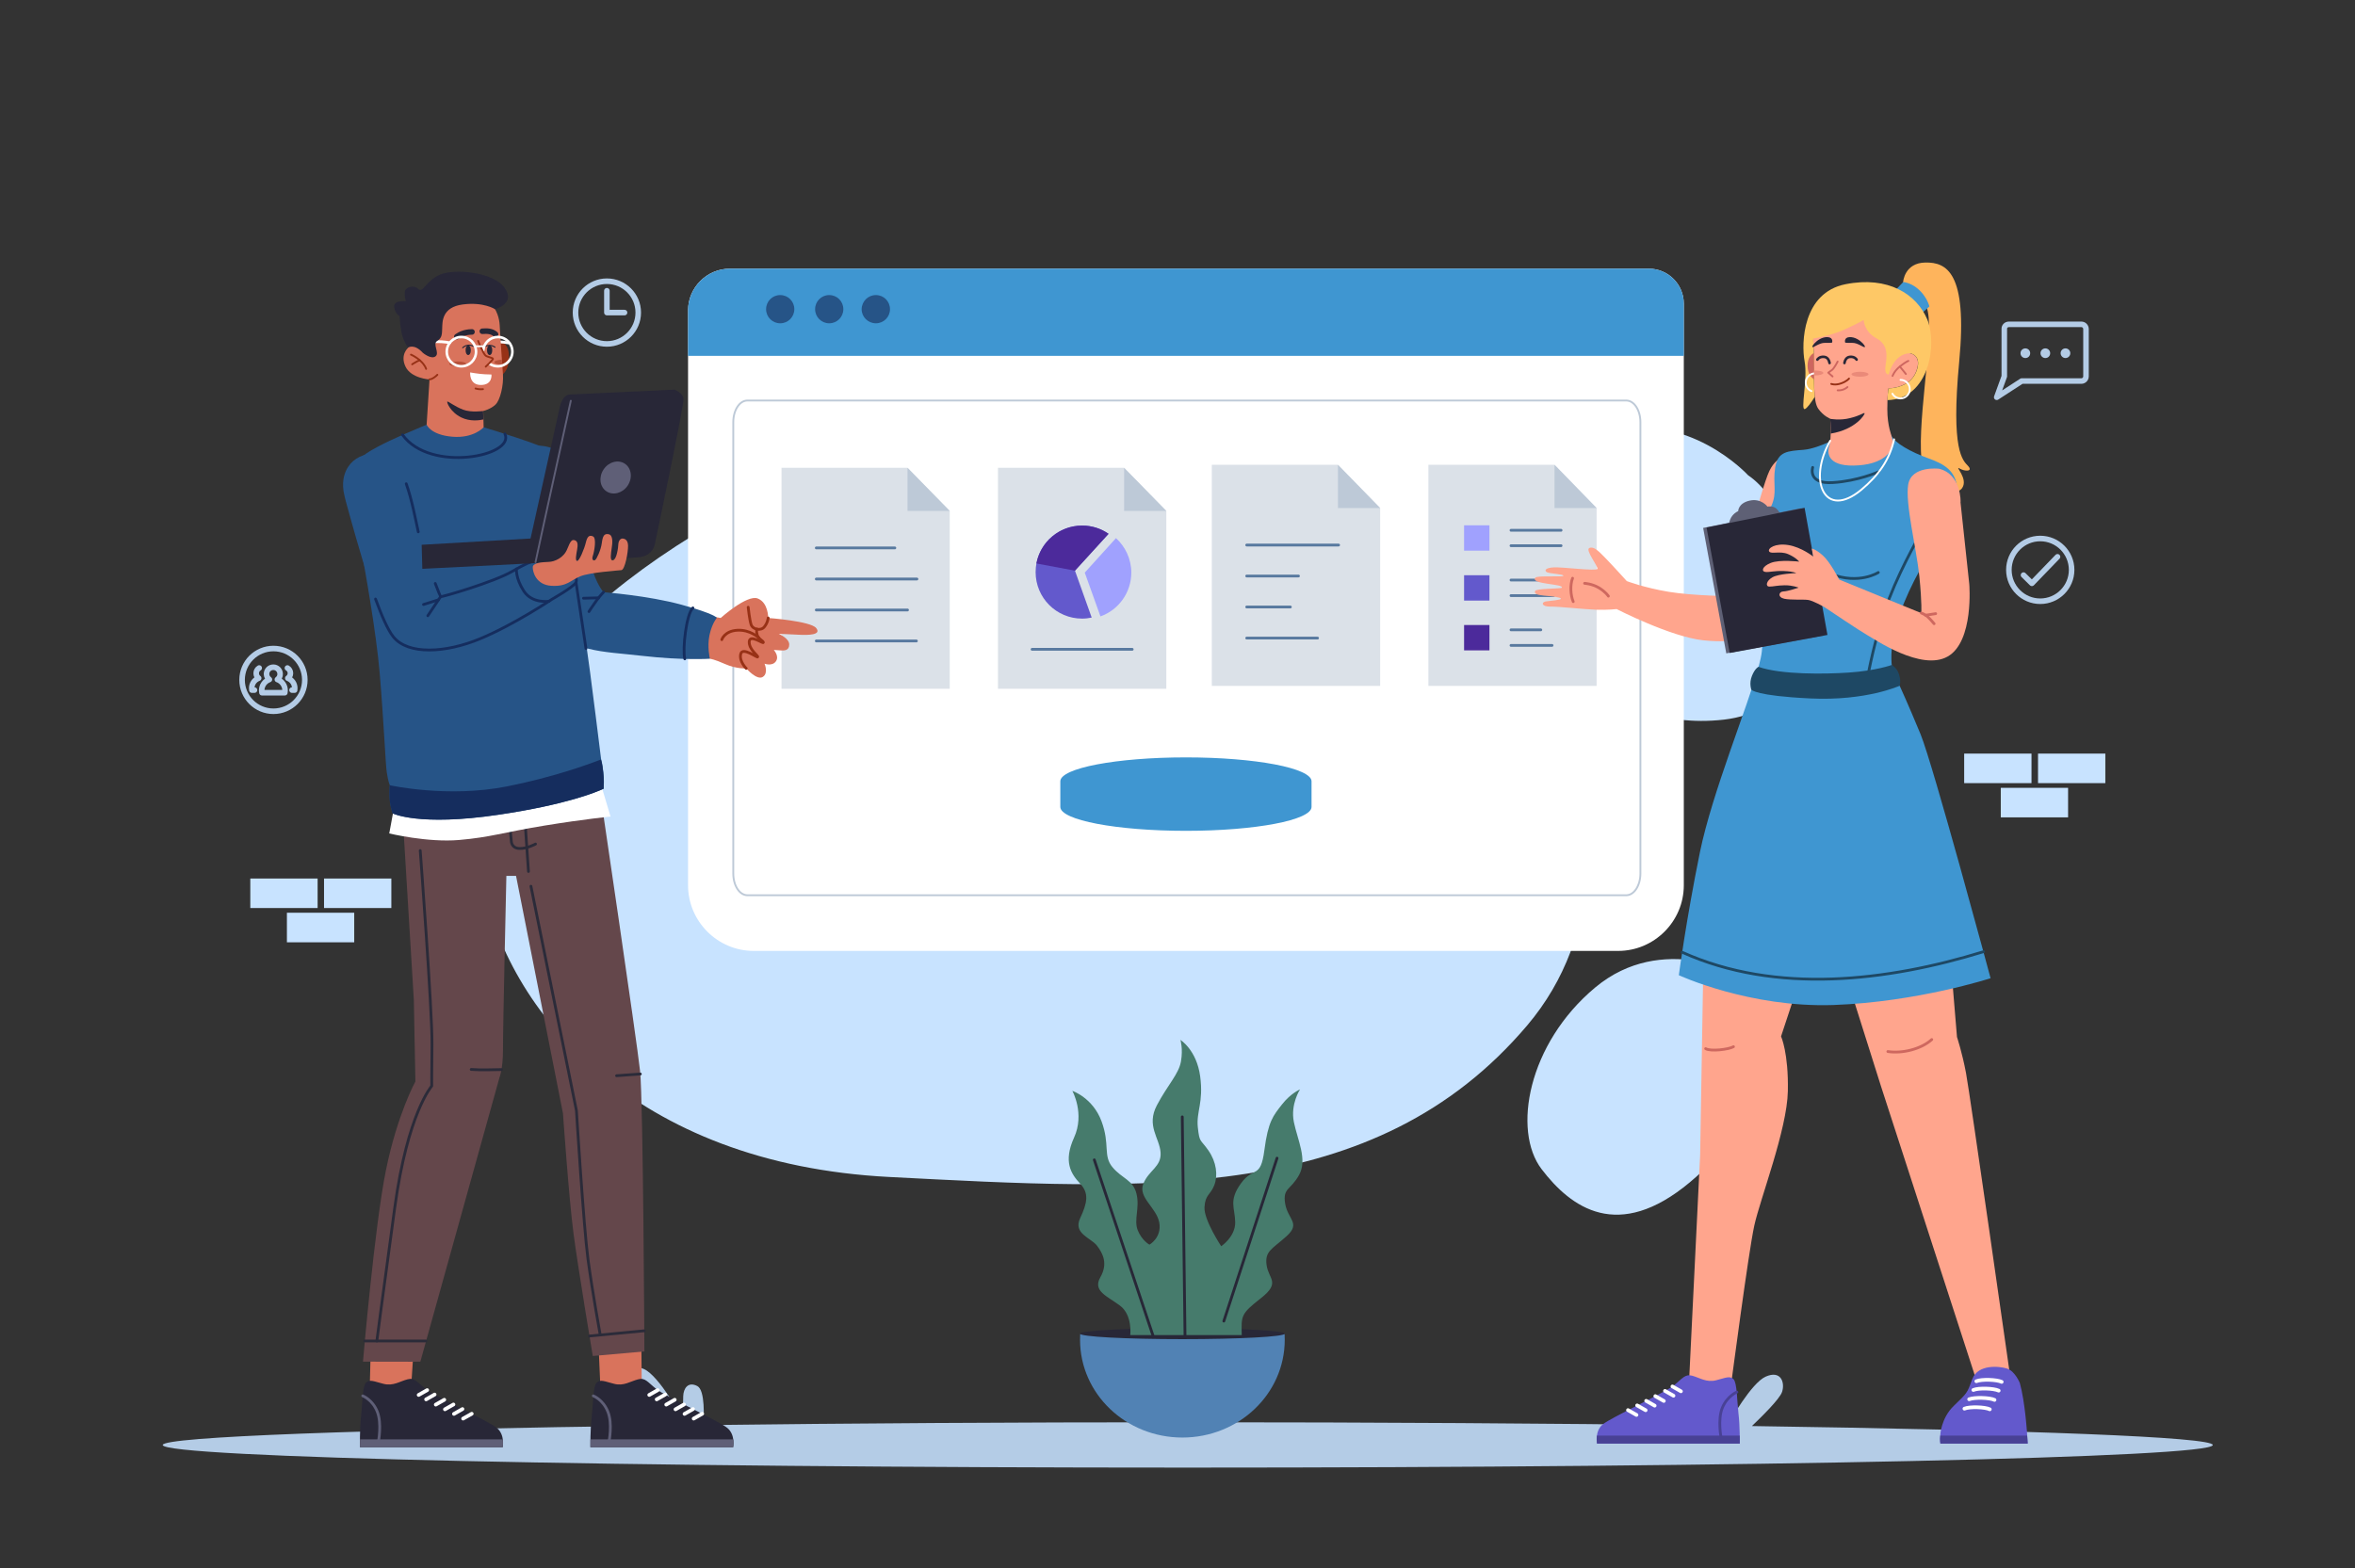 <?xml version="1.0" encoding="utf-8"?>
<!-- Generator: Adobe Illustrator 24.3.0, SVG Export Plug-In . SVG Version: 6.00 Build 0)  -->
<svg version="1.1" id="Layer_1" xmlns="http://www.w3.org/2000/svg" xmlns:xlink="http://www.w3.org/1999/xlink" x="0px" y="0px"
	 viewBox="0 0 1801.7 1200" style="enable-background:new 0 0 1801.7 1200;" xml:space="preserve">
<rect x="0" y="0" width="1801.7" height="1200" fill="#333333" stroke="none"/>
<style type="text/css">
	.st0{fill-rule:evenodd;clip-rule:evenodd;fill:#B4CCE6;}
	.st1{fill-rule:evenodd;clip-rule:evenodd;fill:#C8E3FF;}
	.st2{fill:none;stroke:#B4CCE6;stroke-width:4.252;stroke-miterlimit:10;}
	.st3{fill:none;stroke:#B4CCE6;stroke-width:4.252;stroke-linecap:round;stroke-linejoin:round;stroke-miterlimit:10;}
	.st4{fill-rule:evenodd;clip-rule:evenodd;fill:#FFFFFF;}
	.st5{fill-rule:evenodd;clip-rule:evenodd;fill:#3F96D1;}
	.st6{fill-rule:evenodd;clip-rule:evenodd;fill:#265487;}
	.st7{fill:none;stroke:#BDC9D7;stroke-width:1.417;stroke-miterlimit:10;}
	.st8{fill-rule:evenodd;clip-rule:evenodd;fill:#DBE1E8;}
	.st9{fill-rule:evenodd;clip-rule:evenodd;fill:#BDC9D7;}
	.st10{fill:none;stroke:#58799F;stroke-width:2.126;stroke-linecap:round;stroke-linejoin:round;stroke-miterlimit:10;}
	.st11{fill-rule:evenodd;clip-rule:evenodd;fill:#6359CC;}
	.st12{fill-rule:evenodd;clip-rule:evenodd;fill:#4C2A9B;}
	.st13{fill-rule:evenodd;clip-rule:evenodd;fill:#A0A1FE;}
	.st14{fill-rule:evenodd;clip-rule:evenodd;fill:#5182B4;}
	.st15{fill-rule:evenodd;clip-rule:evenodd;fill:#282737;}
	.st16{fill-rule:evenodd;clip-rule:evenodd;fill:#467B6C;}
	.st17{fill:none;stroke:#282737;stroke-width:2.126;stroke-linecap:round;stroke-linejoin:round;stroke-miterlimit:10;}
	.st18{fill-rule:evenodd;clip-rule:evenodd;fill:#D9735C;}
	.st19{fill-rule:evenodd;clip-rule:evenodd;fill:#64474B;}
	.st20{fill:none;stroke:#2B2B39;stroke-width:2.126;stroke-linecap:round;stroke-linejoin:round;stroke-miterlimit:10;}
	.st21{fill:none;stroke:#973116;stroke-width:2.126;stroke-linecap:round;stroke-linejoin:round;stroke-miterlimit:10;}
	.st22{fill:none;stroke:#152D5E;stroke-width:2.126;stroke-linecap:round;stroke-linejoin:round;stroke-miterlimit:10;}
	.st23{fill-rule:evenodd;clip-rule:evenodd;fill:#152D5E;}
	.st24{fill-rule:evenodd;clip-rule:evenodd;fill:#5F5F77;}
	.st25{fill:none;stroke:#5F5F77;stroke-width:2.126;stroke-linecap:round;stroke-linejoin:round;stroke-miterlimit:10;}
	.st26{fill:none;stroke:#FFFFFF;stroke-width:2.835;stroke-linecap:round;stroke-linejoin:round;stroke-miterlimit:10;}
	.st27{fill-rule:evenodd;clip-rule:evenodd;fill:#973116;}
	.st28{fill:none;stroke:#FFFFFF;stroke-width:2.126;stroke-linecap:round;stroke-linejoin:round;stroke-miterlimit:10;}
	.st29{fill:none;stroke:#282737;stroke-width:0.85;stroke-linecap:round;stroke-linejoin:round;stroke-miterlimit:10;}
	.st30{fill-rule:evenodd;clip-rule:evenodd;fill:#B6513A;}
	.st31{fill:none;stroke:#282737;stroke-width:4.252;stroke-linecap:round;stroke-linejoin:round;stroke-miterlimit:10;}
	.st32{fill:none;stroke:#973116;stroke-width:1.417;stroke-linecap:round;stroke-linejoin:round;stroke-miterlimit:10;}
	.st33{fill:none;stroke:#FFFFFF;stroke-width:1.984;stroke-miterlimit:10;}
	.st34{fill:none;stroke:#FFFFFF;stroke-width:1.984;stroke-linecap:round;stroke-linejoin:round;stroke-miterlimit:10;}
	.st35{fill:none;stroke:#FFFFFF;stroke-width:1.417;stroke-linecap:round;stroke-linejoin:round;stroke-miterlimit:10;}
	.st36{fill:none;stroke:#5F5F77;stroke-width:1.417;stroke-linecap:round;stroke-linejoin:round;stroke-miterlimit:10;}
	.st37{fill-rule:evenodd;clip-rule:evenodd;fill:#FEB45C;}
	.st38{fill-rule:evenodd;clip-rule:evenodd;fill:#FFA58D;}
	.st39{fill:none;stroke:#CE685F;stroke-width:2.126;stroke-linecap:round;stroke-linejoin:round;stroke-miterlimit:10;}
	.st40{fill-rule:evenodd;clip-rule:evenodd;fill:#1E4864;}
	.st41{fill:none;stroke:#1E4864;stroke-width:2.126;stroke-linecap:round;stroke-linejoin:round;stroke-miterlimit:10;}
	.st42{fill-rule:evenodd;clip-rule:evenodd;fill:#5E6075;}
	.st43{fill-rule:evenodd;clip-rule:evenodd;fill:#FEC866;}
	.st44{fill:none;stroke:#282737;stroke-width:1.984;stroke-linecap:round;stroke-linejoin:round;stroke-miterlimit:10;}
	.st45{fill:none;stroke:#CD665F;stroke-width:1.417;stroke-linecap:round;stroke-linejoin:round;stroke-miterlimit:10;}
	.st46{fill-rule:evenodd;clip-rule:evenodd;fill:#EA8A79;}
	.st47{fill-rule:evenodd;clip-rule:evenodd;fill:#CD665F;}
	.st48{fill-rule:evenodd;clip-rule:evenodd;fill:#484195;}
	.st49{fill:none;stroke:#484195;stroke-width:2.126;stroke-linecap:round;stroke-linejoin:round;stroke-miterlimit:10;}
</style>
<g>
	<path class="st0" d="M908.6,1088.4c144.6,0,280.1,0.9,396.4,2.4c-0.4-5.9-0.7-21.4,5-24.3c7.1-3.7,10.7,1.8,10.8,7.7
		c0.1,5.2,0.3,14.6,0.4,16.8h0.3c2.3-4.1,18.4-32.6,29.3-37.5c11.7-5.2,14.9,4.4,12.6,11.6c-1.7,5.5-16.5,19.9-23.1,26.2
		c212.5,3.1,352.6,8.4,352.6,14.5c0,9.6-351.1,17.3-784.2,17.3s-784.2-7.7-784.2-17.3c0-6.3,154.2-11.9,384.2-14.9
		c-6.1-5.8-26.7-25.6-28.6-31.6c-2.3-7.1,0.9-16.8,12.6-11.6c11.7,5.2,29.6,38,29.6,38s0.2-11.4,0.4-17.3s3.7-11.4,10.8-7.7
		c6.1,3.2,5,24.3,4.6,29.9C648.3,1089.2,774.5,1088.4,908.6,1088.4z"/>
	<path class="st1" d="M1012.4,359.7c0,0-239-75-419,15s-244,194-225,297c19,103,117,219,312,229c195,10,371,22,488-116
		C1285.4,646.6,1162.4,404.6,1012.4,359.7z M1333.4,746.7c0,0-61.5-34-113,9c-51.5,43-63.5,109.5-41,139c22.5,29.5,58.5,56,113.5,10
		C1347.9,858.6,1368.4,794.2,1333.4,746.7z M1337.4,363.7c0,0-46-50.5-109.5-33c-63.5,17.5-84,66.5-69.5,107
		c14.5,40.5,64,124,160.5,113C1415.4,539.7,1383.4,394.6,1337.4,363.7z"/>
	<path class="st1" d="M1502.7,576.7h51.5v22.6h-51.5V576.7z M1530.7,602.9h51.5v22.6h-51.5V602.9z M1559.2,576.7h51.5v22.6h-51.5
		V576.7z"/>
	<path class="st1" d="M191.5,672.3H243v22.6h-51.5V672.3z M219.5,698.5h51.5v22.6h-51.5V698.5z M247.9,672.3h51.5v22.6h-51.5V672.3z
		"/>
	<g id="_449322776">
		<circle class="st2" cx="1560.9" cy="436.1" r="24"/>
		<polyline class="st3" points="1548.1,440.1 1554.5,446.4 1574.1,426.1 		"/>
	</g>
	<g id="_449323448">
		<circle class="st2" cx="464.3" cy="239.2" r="24"/>
		<polyline class="st3" points="464.3,222.5 464.3,239.2 477.8,239.2 		"/>
	</g>
	<g id="_449323232">
		<path class="st3" d="M1536.9,248.2h55.4c2,0,3.6,1.6,3.6,3.6V288c0,2-1.6,3.6-3.6,3.6h-45.6l-19.1,12.4l5.8-16v-36.3
			C1533.3,249.8,1534.9,248.2,1536.9,248.2z"/>
		<path class="st0" d="M1564.8,266.6c2,0,3.7,1.6,3.7,3.7s-1.6,3.7-3.7,3.7c-2,0-3.7-1.6-3.7-3.7S1562.8,266.6,1564.8,266.6z
			 M1549.5,266.6c2,0,3.7,1.6,3.7,3.7s-1.6,3.7-3.7,3.7c-2,0-3.7-1.6-3.7-3.7S1547.5,266.6,1549.5,266.6z M1580.2,266.6
			c2,0,3.7,1.6,3.7,3.7s-1.7,3.7-3.7,3.7c-2,0-3.7-1.6-3.7-3.7S1578.2,266.6,1580.2,266.6z"/>
	</g>
	<g id="_449324048">
		<circle class="st2" cx="209.2" cy="520.3" r="24"/>
		<path class="st3" d="M212.2,520c3.4,1.2,5.9,4.5,5.9,8.4c0,0.6-0.1,1.2-0.2,1.7h-17.5c-0.1-0.5-0.2-1.1-0.2-1.7
			c0-3.9,2.4-7.1,5.9-8.4c-1.3-1-2.2-2.5-2.2-4.2c0-2.9,2.3-5.2,5.2-5.2c2.9,0,5.2,2.3,5.2,5.2C214.4,517.5,213.5,519,212.2,520z"/>
		<path class="st3" d="M223.4,528.1h2c0.1-0.5,0.1-1,0.1-1.5c0-3.5-2.2-6.4-5.3-7.6c1.2-0.9,2-2.2,2-3.8c0-1.7-0.9-3.2-2.3-4"/>
		<path class="st3" d="M194.7,528.1h-2c-0.1-0.5-0.1-1-0.1-1.5c0-3.5,2.2-6.4,5.3-7.6c-1.2-0.9-1.9-2.2-1.9-3.8c0-1.7,0.9-3.2,2.3-4
			"/>
	</g>
	<g id="_449329736">
		<path class="st4" d="M558.4,205.6h703.1c14.7,0,26.7,12,26.7,26.8v445.1c0,27.6-22.6,50.2-50.2,50.2H576.6
			c-27.6,0-50.2-22.6-50.2-50.2V237.5C526.4,220,540.8,205.6,558.4,205.6z"/>
		<path class="st5" d="M558.4,205.6h703.1c14.7,0,26.7,12,26.7,26.8v39.9H526.4v-34.7C526.4,220,540.8,205.6,558.4,205.6z"/>
		<path class="st6" d="M596.9,225.8c6,0,10.8,4.8,10.8,10.8c0,6-4.8,10.8-10.8,10.8s-10.8-4.8-10.8-10.8
			C586.1,230.6,590.9,225.8,596.9,225.8z M670.1,225.8c6,0,10.8,4.8,10.8,10.8c0,6-4.8,10.8-10.8,10.8c-6,0-10.9-4.8-10.9-10.8
			C659.3,230.6,664.1,225.8,670.1,225.8z M634.4,225.8c6,0,10.8,4.8,10.8,10.8c0,6-4.8,10.8-10.8,10.8s-10.8-4.8-10.8-10.8
			C623.6,230.6,628.4,225.8,634.4,225.8z"/>
		<path class="st7" d="M571.8,306.5h672.4c6,0,10.8,7.4,10.8,16.6v345.4c0,9.1-4.8,16.6-10.8,16.6H571.8c-6,0-10.8-7.4-10.8-16.6
			V323.1C561,313.9,565.8,306.5,571.8,306.5z"/>
		<g>
			<polygon class="st8" points="597.9,358 694.3,358 726.6,391 726.6,527.1 597.9,527.1 			"/>
			<polygon class="st9" points="726.6,391 694.3,391 694.3,358 			"/>
			<line class="st10" x1="624.5" y1="419.3" x2="684.6" y2="419.3"/>
			<line class="st10" x1="624.5" y1="443.1" x2="701.5" y2="443.1"/>
			<line class="st10" x1="624.5" y1="466.8" x2="694.3" y2="466.8"/>
			<line class="st10" x1="624.5" y1="490.5" x2="701.1" y2="490.5"/>
		</g>
		<g>
			<polygon class="st8" points="763.5,358 860,358 892.3,391 892.3,527.1 763.5,527.1 			"/>
			<polygon class="st9" points="892.3,391 860,391 860,358 			"/>
			<line class="st10" x1="789.6" y1="496.9" x2="866.2" y2="496.9"/>
			<path class="st11" d="M827.9,402.2c7.5,0,14.4,2.3,20.2,6.3l-25.7,28.2l12.8,35.9c-2.4,0.5-4.8,0.8-7.3,0.8
				c-19.7,0-35.6-15.9-35.6-35.6C792.3,418.1,808.2,402.2,827.9,402.2z"/>
			<path class="st12" d="M827.9,402.2c7.5,0,14.4,2.3,20.2,6.3l-25.7,28.2l-29.5-5.5C796,414.7,810.5,402.2,827.9,402.2z"/>
			<path class="st13" d="M853.8,411.8c7.1,6.5,11.7,15.9,11.7,26.4c0,15.4-9.8,28.6-23.6,33.5l-12-33.5L853.8,411.8z"/>
		</g>
		<g>
			<polygon class="st8" points="927.1,355.7 1023.6,355.7 1055.9,388.8 1055.9,524.9 927.1,524.9 			"/>
			<polygon class="st9" points="1055.9,388.8 1023.6,388.8 1023.6,355.7 			"/>
			<line class="st10" x1="953.8" y1="417.1" x2="1024.1" y2="417.1"/>
			<line class="st10" x1="953.8" y1="440.8" x2="993.4" y2="440.8"/>
			<line class="st10" x1="953.8" y1="464.5" x2="987.2" y2="464.5"/>
			<line class="st10" x1="953.8" y1="488.3" x2="1008" y2="488.3"/>
		</g>
		<g>
			<polygon class="st8" points="1092.8,355.7 1189.3,355.7 1221.5,388.8 1221.5,524.9 1092.8,524.9 			"/>
			<polygon class="st9" points="1221.5,388.8 1189.3,388.8 1189.3,355.7 			"/>
			<line class="st10" x1="1156" y1="405.8" x2="1194.3" y2="405.8"/>
			<rect x="1120.1" y="402" class="st13" width="19.4" height="19.4"/>
			<line class="st10" x1="1156" y1="417.6" x2="1194.3" y2="417.6"/>
			<line class="st10" x1="1156" y1="443.9" x2="1183.1" y2="443.9"/>
			<rect x="1120.1" y="440.2" class="st11" width="19.4" height="19.4"/>
			<line class="st10" x1="1156" y1="455.8" x2="1188.7" y2="455.8"/>
			<line class="st10" x1="1156" y1="482" x2="1178.8" y2="482"/>
			<rect x="1120.1" y="478.3" class="st12" width="19.4" height="19.4"/>
			<line class="st10" x1="1156" y1="493.9" x2="1187.4" y2="493.9"/>
		</g>
		<path class="st5" d="M907.3,579.6L907.3,579.6c53.1,0,96.1,8.2,96.1,18.3v19.6c0,10.1-43,18.3-96.1,18.3l0,0
			c-53.1,0-96.1-8.2-96.1-18.3v-19.6C811.2,587.8,854.2,579.6,907.3,579.6z"/>
	</g>
	<g id="_449340272">
		<path class="st14" d="M982.8,1020.8c0.1,1.5,0.1,3,0.1,4.5c0,41.3-35.1,74.8-78.3,74.8c-43.3,0-78.3-33.5-78.3-74.8
			c0-1.5,0.1-3,0.1-4.5H982.8z"/>
		<ellipse class="st15" cx="904.6" cy="1020.6" rx="78.3" ry="4.2"/>
		<path class="st16" d="M950,1021.7h-85.3c0,0,1.9-15.3-7.9-22.6s-21-11.1-15-21.6c6-10.5,2-18.3-2.6-24.3c-4.7-6-18.4-9.2-12.8-21
			c5.5-11.8,6.9-19.1-0.1-26.5c-7-7.4-12.9-16.8-4.6-35.1c8.4-18.4-1.3-35.8-1.3-35.8s15.6,5.2,22.3,23.2c6.7,18,1,26.3,8.4,35.2
			c7.4,8.9,15.8,9.6,18.4,20.4s-2.2,19.8,0.9,27.8c3.2,8,9,11.1,9,11.1s9.6-5.4,7.5-17c-2.2-11.5-16.4-19.1-12.2-29.6
			c4.2-10.5,14-12.9,13.2-24s-11.1-20.4-2.8-36.1c8.3-15.7,16.7-23.8,18.4-33.5s-0.4-16.5-0.4-16.5s12.4,7.7,15.1,27.9
			c2.7,20.2-3.1,26.9-1.8,39c1.3,12.1,1.9,8.8,8.1,17.7c6.2,8.9,7.4,19.1,4.5,26.6c-2.9,7.5-7,7.1-7.5,16.9
			c-0.5,9.8,12.8,29.8,12.8,29.8s10.9-7.3,10.7-18.4c-0.2-11.2-5.2-16.4,4.4-29.7c9.6-13.3,15-3,17.9-25.3
			c2.9-22.3,6.8-26.5,13.5-35.1c6.7-8.6,13.8-11.5,13.8-11.5s-7.5,11.3-4.7,25c2.8,13.7,10.5,28.6,4,40.4
			c-6.5,11.8-12.6,9.8-10.7,21.9c2,12.2,12.2,15,1.1,25c-11.1,10-16.7,11.3-15.3,22c1.4,10.8,11.1,13.4-4.4,25.5
			C949,1005.7,949.7,1007,950,1021.7z"/>
		<line class="st17" x1="904.5" y1="854.7" x2="906.6" y2="1022.5"/>
		<line class="st17" x1="837.2" y1="887.6" x2="882.3" y2="1022.7"/>
		<line class="st17" x1="977" y1="886.3" x2="936.3" y2="1011"/>
	</g>
	<g id="_449308688">
		<polygon class="st18" points="283.5,1037.3 282.9,1061.2 314.6,1060.7 316.1,1037.7 		"/>
		<polygon class="st18" points="458,1030.9 459.3,1061.2 491,1060.7 490.7,1031.3 		"/>
		<path class="st19" d="M306.8,603.8l9.8,161.3l1.2,62.5c0,0-13.8,25.1-22.5,67.7c-8.7,42.6-17.6,146.7-17.6,146.7s43.9,0.2,43.9,0
			c0-0.2,60.5-217.3,60.5-217.3s2.7-6.7,2.7-21.1c-0.1-14.4,2.6-133.3,2.6-133.3h7.4L430.7,852c0,0,4.6,65.8,8.1,92.2
			c3.5,26.4,14.7,93.5,14.7,93.5l39.5-3.5c0,0-0.9-191.7-3.3-214.5C487.3,797,458.6,603,458.6,603L306.8,603.8z"/>
		<line class="st20" x1="404.3" y1="666.9" x2="401" y2="618.6"/>
		<path class="st20" d="M388.8,619.1l2.4,24.8c0,0,0.1,5.1,6,5.4c5.9,0.3,12.5-3.4,12.5-3.4"/>
		<path class="st18" d="M540.3,471l1,0.2l10.1,1.7c0,0,20.1-18.1,28.3-14.9c8.2,3.2,8,14.9,8,14.9s32.4,2.4,36.7,7.7
			c4.3,5.3-5.7,5.6-14,5.1c-8.3-0.5-14.6-0.6-14.6-0.6s8,3.3,8,8.1c0,4.7-3.7,4.8-7.1,4.5c-3.4-0.3-4.7-0.3-4.7-0.3s4.4,4.7,1.6,8.7
			c-2.8,4-8.7,1.8-8.7,1.8s3.2,7.2-1.3,10.1c-4.5,2.9-12.6-6.4-12.6-6.4s-7.9,0.3-16.2-3.4c-8.2-3.7-11.7-4.1-11.7-4.1l-6.4-5.4
			C536.6,498.6,540.8,471,540.3,471z"/>
		<path class="st21" d="M572.4,464.7c0,0,1,9.4,2.2,13.2c1.2,3.9,7.5,5.1,10.1,1.9c2.7-3.2,3-6.9,3-6.9"/>
		<path class="st21" d="M570.9,511.5c0,0-5.6-5.4-4.2-11.1c1.4-5.6,12.8,3.3,13,2.3c0.3-1-6.7-5.6-6.5-11.6c0.3-6,10.5,1.6,10.8,0.6
			c0.4-1-3.7-2.5-4.7-5.8c-0.9-3.2-0.2-4.5-0.2-4.5"/>
		<path class="st21" d="M552.2,489.5c0,0,2.1-6.7,12-7.2c9.9-0.5,16.3,5.8,16.3,5.8"/>
		<path class="st6" d="M429.9,348.7c-2.4-2.9-5.2-5-8.2-6c-19.2-6.3-39.6,5.7-33.6,43.5c6,37.8,18.3,68.4,33.3,90.8
			c15,22.3,38.7,21.3,70,24.9c31.4,3.6,51.7,2.2,51.7,2.2s-2.2-9.2-0.3-18.1c1.9-8.9,5.6-13.2,5.6-13.2s-1.1-2.9-26.9-10
			s-59.7-9.6-59.7-9.6s-5.4-5.4-9.9-21.3c-2.1-6.6-4.1-15.1-5.7-25.6C440.7,370.7,438.3,360.6,429.9,348.7z"/>
		<path class="st22" d="M530.1,465.2c-5,4.5-8.1,31.7-6.2,39"/>
		<path class="st4" d="M301.6,617.2l-3.8,20.6c0,0,29.3,7.1,53.5,5c24.2-2.1,33.1-5.7,65.2-11c32-5.2,50.6-6.9,50.6-6.9l-7.1-23.8
			l-55.5,7.7L301.6,617.2z"/>
		<line class="st20" x1="279.1" y1="1026.2" x2="325.8" y2="1026.2"/>
		<path class="st20" d="M321.5,650.9c0,0,9.3,123.6,9,148.5c-0.3,24.9-0.2,31.7-0.2,31.7s-18.4,20.5-28.3,93.1
			c-9.9,72.6-13.7,102-13.7,102"/>
		<line class="st20" x1="451" y1="1022.4" x2="492.9" y2="1018.4"/>
		<path class="st20" d="M406.2,678.2L441,849.9c0,0,5.5,88.6,8.8,113.4c3.3,24.7,9.4,58.3,9.4,58.3"/>
		<path class="st20" d="M360.5,818.4c8.4,0.6,14.8,0.2,23.2,0.1"/>
		<line class="st20" x1="471.7" y1="823.2" x2="489.9" y2="821.9"/>
		<path class="st6" d="M326.4,325c-3.3,1.4-10.4,4.3-18.4,7.8c-12.7,5.6-27.6,12.8-32.9,18.3c-8.7,9-5.1,37.2-0.9,58.2
			c0.4,2.2,0.9,4.6,1.4,7.1c3.4,18.1,12.2,67,14.9,98.8c3.3,39.8,4.4,68.9,5.4,75.8s2.3,9.8,2.3,9.8s-0.5,7.5,0.2,12.8
			s2.1,8.8,2.1,8.8s19.9,10.1,81.1,1c51.7-7.7,74.5-17.2,80.3-19.9c0.1-2.6,0.3-7.6-0.3-12.5c-0.7-7-1.7-9.9-1.7-9.9
			c-5.7-45-10.6-88.9-18.9-133.5l0,0c-3.3-12-5.6-22.3-6-29.2c-0.9-16.7-9.4-68.3-12.9-72.6C418.7,341.5,370,327,370,327L326.4,325z
			"/>
		<path class="st23" d="M298.1,600.9c0,0-0.5,7.5,0.2,12.8s2.1,8.8,2.1,8.8s19.9,10.1,81.1,1c51.7-7.7,74.5-17.2,80.3-19.9
			c0.1-2.6,0.3-7.6-0.3-12.5c-0.7-7-1.7-9.9-1.7-9.9c-11.5,4.5-38.2,13.9-71.9,20.6C342.6,610.8,298.1,600.9,298.1,600.9z"/>
		<g>
			<path class="st15" d="M275.4,1107.5h109.2c0,0,1.9-9.4-4.4-14.7c-6.3-5.3-47-24-54.2-29.6c-7.1-5.6-8.7-9.2-14.4-7.6
				c-5.7,1.5-10.9,5.3-18.2,3.4c-7.3-1.8-10.5-3.7-13.4-0.9c-2.8,2.8-2.7,16.5-3.8,26.1C275.1,1093.7,275.4,1107.5,275.4,1107.5z"/>
			<path class="st24" d="M275.4,1107.5h109.2c0,0,0.5-2.7,0.1-6H275.4C275.3,1105,275.4,1107.5,275.4,1107.5z"/>
			<path class="st25" d="M289.5,1103.4c0,0,2.8-14.1-0.9-23.2c-3.7-9.2-11.1-12-11.1-12"/>
			<line class="st26" x1="354.3" y1="1085.6" x2="360.9" y2="1081.9"/>
			<line class="st26" x1="347.3" y1="1082" x2="353.8" y2="1078.3"/>
			<line class="st26" x1="340.4" y1="1078.5" x2="346.9" y2="1074.8"/>
			<line class="st26" x1="333.4" y1="1074.9" x2="339.9" y2="1071.2"/>
			<line class="st26" x1="326" y1="1070.9" x2="332.5" y2="1067.2"/>
			<line class="st26" x1="320.3" y1="1067.5" x2="326.8" y2="1063.8"/>
		</g>
		<path class="st15" d="M451.7,1107.5h109.2c0,0,1.9-9.4-4.4-14.7c-6.3-5.3-47-24-54.1-29.6c-7.1-5.6-8.7-9.2-14.4-7.6
			c-5.7,1.5-10.9,5.3-18.1,3.4c-7.3-1.8-10.5-3.7-13.4-0.9c-2.9,2.8-2.7,16.5-3.8,26.1C451.5,1093.7,451.7,1107.5,451.7,1107.5z"/>
		<path class="st24" d="M451.7,1107.5h109.2c0,0,0.5-2.7,0.1-6H451.7C451.7,1105,451.7,1107.5,451.7,1107.5z"/>
		<path class="st25" d="M465.9,1103.4c0,0,2.9-14.1-0.9-23.2c-3.7-9.2-11.1-12-11.1-12"/>
		<line class="st26" x1="530.7" y1="1085.6" x2="537.2" y2="1081.9"/>
		<line class="st26" x1="523.7" y1="1082" x2="530.2" y2="1078.3"/>
		<line class="st26" x1="516.8" y1="1078.5" x2="523.3" y2="1074.8"/>
		<line class="st26" x1="509.7" y1="1074.9" x2="516.2" y2="1071.2"/>
		<line class="st26" x1="502.4" y1="1070.9" x2="508.9" y2="1067.2"/>
		<line class="st26" x1="496.7" y1="1067.5" x2="503.2" y2="1063.8"/>
		<path class="st6" d="M300.9,353c12,9.6,17.4,48.4,20.6,60.2c3.1,11.7,15.1,43,15.7,43.4c0.6,0.5,40.8-11.2,54.7-19.3
			c9.8-5.7,15.6-8.1,19.2-8.8l0,0c0,0,13.9-4.8,19.8-1.1c6,3.7,11.7,14.9,9.8,18.4c-1.9,3.5-18.5,12.9-18.5,12.9s-28.9,19.4-55,30.2
			s-54.4,12.6-66.2-1.6s-27.3-70.5-36.3-103.2c-0.2-0.7-0.4-1.5-0.6-2.3c-0.2-0.7-0.4-1.4-0.5-2.1c-1.3-5.2-1.4-9.5-0.8-13.2
			C266,347.8,286.8,341.8,300.9,353z"/>
		<path class="st22" d="M395.1,435.4c0,0-0.7,7.2,5.7,17c6.5,9.8,19.3,7.7,19.3,7.7"/>
		<line class="st22" x1="327.3" y1="471.2" x2="337.1" y2="456.6"/>
		<line class="st22" x1="324" y1="462.6" x2="335.5" y2="459"/>
		<g>
			<path class="st27" d="M382.7,287.8c0,0,6.9-2.8,6.7-14.9c-0.1-12-7.9-11.5-7.9-11.5L382.7,287.8z"/>
			<path class="st28" d="M362.2,265.6c7.7-4.3,18.1-4.8,26.7-3.2"/>
			<path class="st18" d="M314.8,239.5c0,0,7.9-16.9,34.2-16.8c26.3,0.1,32.8,15.9,33.3,26.4c0.5,10.6,2,30,2.5,37.7
				c0.5,7.7-2,19.4-5.8,22.9c-3.7,3.5-9.3,4.8-9.3,4.8L370,327c0,0-7.5,8.6-24,7.2c-16.6-1.4-19.6-9.2-19.6-9.2l2.2-34.6
				c0,0-14.1-0.8-18.4-9.9c-4.3-9.1,2.1-14.4,2.1-14.4S308.2,254.1,314.8,239.5z"/>
			<path class="st29" d="M354,266.1c0.6-0.6,2-1.7,4-1.9c2.7-0.3,4,0.8,4,0.8"/>
			<ellipse class="st15" cx="358.2" cy="268" rx="2" ry="3.7"/>
			<path class="st29" d="M378.7,265.7c-0.7-0.5-2.2-1.4-4.1-1.4c-2.7,0-3.9,1.2-3.9,1.2"/>
			<ellipse class="st15" cx="374.6" cy="268" rx="2" ry="3.7"/>
			<path class="st4" d="M359.7,285c0,0,6.6,1.2,11,1.4c4.5,0.2,5.3,0.2,5.3,0.2s1,8-8.1,8S359.7,285,359.7,285z"/>
			<ellipse class="st30" cx="350.2" cy="278.5" rx="6.5" ry="1.9"/>
			<path class="st31" d="M349.5,257.6c0.9-0.6,3.1-2.1,5.8-2.8c2.6-0.7,4.8-0.8,5.8-0.8"/>
			<path class="st31" d="M369,253.5c3.7-0.3,7.2-0.2,10.1,2.3"/>
			<path class="st32" d="M314.4,271.4c0,0,3.6,1.4,7.3,4.8c3.7,3.4,4.3,6.1,4.3,6.1"/>
			<path class="st32" d="M315.3,278.8c0,0,2.5-1.6,3.7-2.2s2.1-0.9,2.1-0.9"/>
			<path class="st32" d="M334.6,286.8c-1.4,1.4-3.9,3.5-6,3.5"/>
			<circle class="st33" cx="353" cy="269.1" r="11.2"/>
			<path class="st28" d="M319.4,264.5c7.4-3.4,16.9-3.7,24.7-2.2"/>
			<path class="st15" d="M323.5,270c0,0,6.3,5.3,9.7,2.7c3.4-2.6-2.6-9.5,1.3-11.8c3.8-2.4,3.6-5.2,3.8-9.8
				c0.2-4.6-0.4-16,15.7-18.1c16-2.1,24.7,3.6,24.7,3.6s16.2-4.2,7.3-16.4c-8.8-12.2-38.2-14.7-49.2-10.1
				c-10.9,4.6-13.4,14.6-16.7,11.1c-3.3-3.5-9.6-1.5-10.3,1.6c-0.7,3.1,0.7,7.7,0.7,7.7s-9.8-1-8.9,4.5c0.8,5.5,4.1,6.9,4.1,6.9
				s0.6,11,2.5,16.4c1.9,5.3,4.1,7.7,4.1,7.7S316.8,262.7,323.5,270z"/>
			<path class="st30" d="M383.9,275.3l0.3,3.8c-3.4-0.1-6-0.9-6-1.9S380.6,275.4,383.9,275.3z"/>
			<path class="st34" d="M374.6,278.4c1.8,1.2,3.9,1.9,6.2,1.9c6.2,0,11.2-5,11.2-11.2s-5-11.2-11.2-11.2c-5.8,0-10.6,4.5-11.1,10.2
				"/>
			<path class="st32" d="M365.8,260.9c0,0,4,10.1,5.8,11.3c1.8,1.2,5.6,1.6,5.6,2.4c0,0.7-5.6,6-5.6,6"/>
			<line class="st35" x1="369.8" y1="265" x2="364" y2="265"/>
			<path class="st15" d="M369.6,314.5l0.2,6.5c-3.1,0.7-10.2,1.7-16.8-1.5c-8.7-4.2-11.6-12.2-10.7-12.2c0.9-0.1,5.7,3.8,12,6.2
				C360.6,315.9,369.6,314.5,369.6,314.5z"/>
			<path class="st32" d="M363.8,297.3c2,0.6,3.9,0.7,5.7,0.5"/>
		</g>
		<path class="st22" d="M450.6,468c0,0,3-4.7,5.8-8.5c2.8-3.8,5.4-6.4,5.4-6.4"/>
		<line class="st22" x1="446.4" y1="457.8" x2="457.9" y2="457.5"/>
		<path class="st22" d="M308,332.8c21.1,29.3,86.2,16.2,78.3-0.7"/>
		<path class="st22" d="M310.8,370.2c4.3,12.1,7.1,27.2,9.2,36.8 M333,446.5c2.2,5.8,3.9,9.9,4.1,10.1c0.6,0.5,40.8-11.2,54.7-19.3
			c9.8-5.7,15.6-8.1,19.2-8.8l0,0c0,0,13.9-4.8,19.8-1.1c6,3.7,11.7,14.9,9.8,18.4c-1.9,3.5-18.5,12.9-18.5,12.9s-28.9,19.4-55,30.2
			s-54.9,12.5-66.2-1.6c-4.1-5.1-8.8-15.8-13.6-28.9"/>
		<g>
			<path class="st15" d="M435.8,301.9l80.1-3.7c0,0,6.4,2.1,7,6.9c0.6,4.8-22,111.7-22,111.7s-1.3,8.3-11.8,9.6
				c-10.5,1.3-166,8.9-166,8.9l-0.5-18.4l83.3-4.8l21.9-98.5C427.8,313.6,429.3,302.5,435.8,301.9z"/>
			<path class="st36" d="M436.7,306.7c0,0-27,122.8-27,123.5"/>
			
				<ellipse transform="matrix(0.555 -0.832 0.832 0.555 -94.28 554.467)" class="st24" cx="470.9" cy="365.3" rx="12.7" ry="11.1"/>
		</g>
		<path class="st18" d="M476.8,412.2c0,0,3.6,0.1,3.7,5.3c0.1,5.2-2.4,18.5-5.1,18.8c-2.7,0.3-23.9,1.7-31.4,4.7
			c-7.5,3-10.1,8-22.1,7.3c-12-0.7-14.4-10.9-14.3-14.3c0.1-3.4,7.4-3.8,12.1-4c4.7-0.1,11.6-3.2,14.2-9.7c2.6-6.5,3.7-7.7,6-6.8
			c2.4,0.9,2.2,3.8,1.6,7.3c-0.6,3.4-1.6,8.2,0,8.5c1.6,0.3,5.6-9.4,6.7-14.1c1.1-4.7,2.7-6,5.5-4.7c2.8,1.3,1,11.4-0.1,14.7
			c-1.2,3.3,0.6,4.2,1.7,3.4c1.2-0.8,4.4-7.6,5.1-12.9c0.7-5.3,1.7-7.6,5.2-6.9c3.6,0.7,3,6.8,2.4,10.6c-0.5,3.8-1.7,10.1,1,9.4
			c2.8-0.7,4-9.7,4.1-12.8C473.5,412.8,475.5,411.8,476.8,412.2z"/>
		<path class="st22" d="M448.3,496.3c-2.4-16.1-4.8-32.3-7.3-48.6c-0.1-0.3-0.1-0.8-0.2-1.5"/>
	</g>
	<g id="_162308904">
		<path class="st37" d="M1456.4,219.5l-0.4-3.8c0,0,1-14.6,17.1-14.8c16-0.2,32.3,7.3,25.8,75.8c-6.5,68.5,2.7,75.5,6.8,79.9
			c4,4.4-2.5,4.3-6.6,1.9c-4.1-2.4,6.9,7.7,2.1,14.9c-4.8,7.1-30.4,9-31.6-28.5c-1.2-37.5,12.5-102.2,2.6-112.9
			C1462.4,221.4,1456.4,219.5,1456.4,219.5z"/>
		<path class="st38" d="M1303,746.4l-2.3,137.4l-8.5,173.8c0,0,32.4-0.8,32.4,0c0,0.7,13-99,17.5-119.6
			c4.5-20.6,25.1-73.5,25.7-102.9c0.6-29.4-5.2-42-5.2-42l15.4-46.6H1303z"/>
		<path class="st38" d="M1412.9,748.4l26.2,83l72.4,223.2l26-4.1c0,0-30.4-213.5-33.4-229.4s-6.9-27.5-6.9-27.5l-5-60.1
			L1412.9,748.4z"/>
		<path class="st39" d="M1444.3,804.7c10.9,1.7,25.5-1.8,33.6-9.2"/>
		<path class="st39" d="M1304.9,802.5c3.8,2.3,17.8,0.6,21.3-1.5"/>
		<path class="st38" d="M1372.2,347.9c0,0-11.7-1.5-18.5,12.4c-6.7,13.9-27.3,96-27.3,96s-31-0.3-49.7-3.4
			c-18.7-3.1-32.1-8.2-32.1-8.2s-11.7-12.9-16.8-18.1c-5.1-5.2-8.6-8.7-11.9-7.2c-3.3,1.4,6.8,13.9,6.2,15.9
			c-0.6,2-26.6-1.5-33.5-1.1c-6.9,0.4-7.2,2.7-4.9,3.8c2.3,1,12.6,1.4,12.4,2.6c-0.2,1.2-20-0.4-21.5,1.5
			c-4.1,5.2,22.5,4.6,20.2,7.7c-0.6,0.8-19.8,0.4-20.4,2.5c-0.6,2.1,1.1,2.9,6.9,3.5c5.8,0.5,12.4,1.2,12.9,2.3
			c0.4,1.1-8.3,1.6-11.8,2.2c-3.4,0.7-2.9,4,3.6,3.9c6.5-0.1,25.8,2.1,35.1,2.4s15.7-0.5,15.7-0.5s41.2,21.2,66.2,23.9
			c25,2.6,42.7-1.4,50.9-17.5c8.1-16.1,28.5-99,28.5-99S1390.3,349.7,1372.2,347.9z"/>
		<path class="st39" d="M1212.3,446.4c0,0,5.8,0.3,11.1,3.5c5.3,3.3,7.1,6.3,7.1,6.3"/>
		<path class="st39" d="M1203.6,460.4c-2.1-5-2.5-12.8-0.5-17.9"/>
		<path class="st5" d="M1411.2,332.3c0,0-19.1,10.9-31.2,11.9c-12.1,1-19.9,1-21.9,13.6c-2,12.6,1.8,18.8-2.9,29.3
			c-4.6,10.5-17.6,19.1-18.6,34.1c-1,15,10.8,25.3,10.8,25.3s2.7,29.7,0.5,52c-0.3,3-1.2,7-2.5,11.9c-8.6,31.1-35.4,96-44.8,141.4
			c-10.7,52.5-16.2,94.5-16.2,94.5s54,25,118.3,22.8c64.2-2.3,120.2-20.5,120.2-20.5s-44-163.5-53.6-186.8
			c-9.6-23.2-15.9-36.9-15.9-36.9s-8-5.8-6.1-28.5c1.9-22.7,15.1-49.4,24.9-66.2c9.8-16.9,26.7-45.2,25.1-57.5
			c-1.6-12.3-9.2-17.4-22.1-22c-12.9-4.6-25.8-11.7-28.3-17.5C1444.4,327.1,1419.4,328.6,1411.2,332.3z"/>
		<path class="st40" d="M1414.2,514.7c21.1-1.4,33-5.8,33-5.8s4.1,1.9,5.7,7.3c1.7,5.4,0.4,8.6,0.4,8.6s-25.5,11.7-68,9.7
			c-42.5-2-45.4-6.7-45.4-6.7s-1.9-4.8,0.4-10.5c2.3-5.8,5-7,5-7C1362.7,516.4,1396.2,515.9,1414.2,514.7z"/>
		<path class="st41" d="M1471.3,405.1c0,0-15.3,25.5-26,53c-10.7,27.5-16.4,59.9-16.4,59.9"/>
		<path class="st42" d="M1303,404l17.7,96l74.8-13.7l-17.4-97.4l-16.7,3.3c-0.6-1-1.3-2-2.4-3c-2.7-2.4-6.8-1.5-6.8-1.5
			s-4.7-6.6-13.6-4.6c-8.9,2-8.8,8.1-8.8,8.1s-2.2,0.7-4.5,3.5c-1.3,1.6-2,3.7-2.4,5.3L1303,404z"/>
		<polygon class="st15" points="1305.6,403.7 1323.3,499.7 1398.1,485.9 1380.6,388.6 		"/>
		<path class="st5" d="M1449.7,222.5l6.4-6.7c9.5,1.3,17.4,9.8,20,18.7l-7.2,6.5L1449.7,222.5z"/>
		<path class="st38" d="M1407.3,230.5c-24,12.8-19.9,27.3-19.5,43.6c0.4,16.4-0.9,32.6,3.2,38.6c4.2,5.9,9.2,7.7,9.2,7.7
			s1.3,14.5-0.8,21.1c-2.1,6.6,0.4,16.3,22.7,14.6c22.3-1.6,27.1-13.9,26.1-18.5c-1-4.6-4.3-11.1-4.3-24.5c0-13.4,0.9-15.9,0.9-15.9
			s16,0.1,21.1-12.7c5.1-12.9-4.8-14.2-4.8-14.2C1472.6,231,1434.1,216.3,1407.3,230.5z"/>
		<path class="st43" d="M1387.3,259.1c4.8-0.9,15.7-3.1,24.5-7.2c11.7-5.4,14-7.1,14-7.1s0.2,8.9,9.8,14.1
			c9.5,5.2,7.9,14.2,6.9,21.2c-1,7,2.5,6.4,2.5,6.4s3.4-15.7,16.2-16.2c0,0,9.9,1.3,4.8,14.2c-5.1,12.9-21.1,12.7-21.1,12.7
			s-0.6,1.6-0.9,9c32.2-0.8,38.3-43.3,30.4-61.9c-8.1-19.1-29.8-33.3-62.5-26.8c-32.8,6.5-33.9,45-31.3,59c2.6,14-3.5,38,0.3,36.5
			c1.7-0.7,4.7-4.9,7.5-9.3c-0.9-7.8-0.5-18.7-0.6-29.7c0-0.4-0.2-3.8-0.4-8.5c-0.1-1-0.1-2.2-0.1-3.3
			C1387.2,261.3,1387.3,260.2,1387.3,259.1z"/>
		<path class="st15" d="M1400.2,320.5c0,0,0.5,5.5,0.4,11.3c19.3-3.1,26.5-15,25.9-15.6c-0.6-0.6-3.1,1.8-10.9,3.7
			C1407.7,322,1400.2,320.5,1400.2,320.5z"/>
		<path class="st44" d="M1411.1,277.8c0.2-1.2,1-4.4,4.1-4.7c3.9-0.4,5.2,2.1,5.2,2.1"/>
		<path class="st44" d="M1399.7,277.8c-0.2-1.2-1-4.4-4.1-4.7c-3.9-0.4-5.2,2.1-5.2,2.1"/>
		<path class="st45" d="M1405.9,276.7c0,0-2.6,5.1-4.3,6.4c-1.7,1.3-2.9,2.1-2.9,2.1l3.3,2.9"/>
		<path class="st45" d="M1447.9,287.7c0,0,1.4-4,5.8-7.4c4.4-3.5,6.3-4.1,6.3-4.1"/>
		<line class="st45" x1="1458.1" y1="286.2" x2="1453.5" y2="280.5"/>
		<ellipse class="st46" cx="1423" cy="286.4" rx="6.5" ry="1.9"/>
		<path class="st41" d="M1386.8,357.7c0,0-4.1,12.9,15.4,11.6c19.4-1.2,34.9-8.2,34.9-8.2"/>
		<path class="st32" d="M1401,293.8c0,0,3,1.2,7.5-0.4c4.5-1.6,6.1-3.7,6.1-3.7"/>
		<path class="st15" d="M1411.6,262c0,0-1-3.7,3.2-4c4.3-0.3,8.2,2.5,10.2,4.6c2,2.1,2.1,3.1,1.3,3.1c-0.7,0-5.5-3.4-9-3.3
			C1413.8,262.3,1411.6,262.5,1411.6,262z M1401.7,262c0,0,1-3.7-3.3-4c-4.3-0.3-8.2,2.5-10.1,4.6c-2,2.1-2.1,3.1-1.4,3.1
			c0.8,0,5.5-3.4,9-3.3C1399.4,262.3,1401.7,262.5,1401.7,262z"/>
		<path class="st35" d="M1454,290.7c3.9,0,7.1,3.2,7.1,7.1c0,3.9-3.2,7.1-7.1,7.1c-2.6,0-4.9-1.4-6.2-3.6"/>
		<path class="st47" d="M1387.6,270.2c-1.8,1-4.8,3.6-4.7,9.9c0.1,5.9,2.9,8.8,4.9,10.2c0-5.1,0.1-10.6-0.1-16.1
			C1387.7,272.8,1387.7,271.5,1387.6,270.2z"/>
		<path class="st35" d="M1388.6,285.7c-3.9,0-7.1,3.2-7.1,7.1c0,2.9,1.8,5.5,4.4,6.5"/>
		<path class="st46" d="M1387.8,283.5v3.8c0.3,0,0.5,0,0.7,0c3.6,0,6.5-0.9,6.5-1.9s-2.9-1.9-6.5-1.9
			C1388.3,283.5,1388.1,283.5,1387.8,283.5z"/>
		<path class="st45" d="M1405.9,298.7c0,0,2.5,0.2,4.6-0.7c2.2-1,2.9-1.8,2.9-1.8"/>
		<g>
			<path class="st11" d="M1331,1104.7h-109.2c0,0-1.9-9.4,4.4-14.7c6.3-5.2,47-24,54.1-29.6c7.1-5.6,8.7-9.1,14.4-7.6
				c5.7,1.6,10.9,5.3,18.1,3.5c7.3-1.8,10.5-3.7,13.4-0.9c2.8,2.8,2.7,16.6,3.8,26.1C1331.2,1090.9,1331,1104.7,1331,1104.7z"/>
			<path class="st48" d="M1331,1104.7h-109.2c0,0-0.5-2.7-0.1-6.1H1331C1331,1102.2,1331,1104.7,1331,1104.7z"/>
			<path class="st49" d="M1316.8,1100.6c0,0-2.9-14.1,0.9-23.3c3.8-9.1,11.1-12,11.1-12"/>
			<line class="st26" x1="1252" y1="1082.8" x2="1245.5" y2="1079.1"/>
			<line class="st26" x1="1259" y1="1079.2" x2="1252.5" y2="1075.5"/>
			<line class="st26" x1="1265.9" y1="1075.7" x2="1259.4" y2="1072"/>
			<line class="st26" x1="1272.9" y1="1072.1" x2="1266.4" y2="1068.4"/>
			<line class="st26" x1="1280.3" y1="1068.1" x2="1273.8" y2="1064.4"/>
			<line class="st26" x1="1286" y1="1064.7" x2="1279.5" y2="1061"/>
		</g>
		<g>
			<path class="st11" d="M1551.3,1104.7h-66.8c0,0-0.5-2.7-0.1-6.1c0,0,0.3-13.2,10.6-23c10.2-9.9,9.8-9.1,14-20.4
				c4.3-11.3,20.4-9.8,26.5-7.9c6.1,1.9,9.8,11.1,9.8,11.1C1549.2,1072.8,1550.8,1094.6,1551.3,1104.7z"/>
			<path class="st48" d="M1551.3,1104.7h-66.8c0,0-0.5-2.7-0.1-6.1h66.5C1551.1,1100.9,1551.2,1103,1551.3,1104.7z"/>
			<path class="st26" d="M1502.9,1078c4-1.7,15.8-1.3,19.4,0.5"/>
			<path class="st26" d="M1506.5,1070.8c4-1.6,15.8-1.3,19.4,0.5"/>
			<path class="st26" d="M1509.7,1063.7c4-1.7,15.7-1.3,19.4,0.5"/>
			<path class="st26" d="M1512,1057c4-1.7,15.7-1.3,19.4,0.5"/>
		</g>
		<path class="st35" d="M1449.1,336.2c-3.4,15.4-11.6,27.3-25.1,38.6c-27.9,23.2-41.3-6.7-23.8-37.5"/>
		<path class="st41" d="M1437,438.1c0,0-14.8,9.6-36.4,1.1c-21.6-8.4-31.9-4.3-31.9-4.3"/>
		<path class="st38" d="M1483.4,358.7c0,0-21-2.5-23.5,12c-2.5,14.5,6.4,49.4,8.5,70.3c2.1,20.9,1.5,28.2,1.5,28.2l-62.8-25.7
			c0,0-6.8-13.3-12.5-18.4c-5.6-5-8.5-5.3-8.5-5.3l1.1,6.1c0,0-9-7.2-19.1-8.8c-10.1-1.6-16,2.6-14.6,4.9c1.4,2.3,8.2-0.6,14.4,2
			c6.1,2.6,8.6,5.8,8.6,5.8s-14.9-1.8-21.8,1c-6.9,2.8-7.2,6.6-4,6.9c3.2,0.3,6.6-1,14.2-0.7c7.6,0.3,9.3,1.6,9.3,1.6
			s-13.4,0.4-18.2,3.2c-4.8,2.7-5.5,7.1-2.3,7.1c3.2,0,5.6-0.9,11.6-1c6-0.1,10.7,1.8,10.7,1.8s-8,2.8-11.6,2.9
			c-3.6,0.1-4.6,4.4,0.6,5.6c5.2,1.1,14.6,0.4,18.2,0.9c3.6,0.4,12.4,5.4,12.4,5.4c2.7,1.8,27.7,18.6,32.9,21.5
			c5.5,3,41.4,27.9,61.6,16.4c20.2-11.5,16.5-55.4,16.5-55.4l-6.7-62.5C1500.1,384.6,1500.7,362.8,1483.4,358.7z"/>
		<path class="st39" d="M1479.7,477.3c0,0-3.4-4.1-5.5-5.8c-2.1-1.6-4.3-2.4-4.3-2.4"/>
		<line class="st39" x1="1480.9" y1="469.6" x2="1473.2" y2="470.8"/>
		<path class="st41" d="M1286.9,728.7c71.9,32.5,157.2,22.2,230.6-0.4"/>
	</g>
</g>
</svg>
